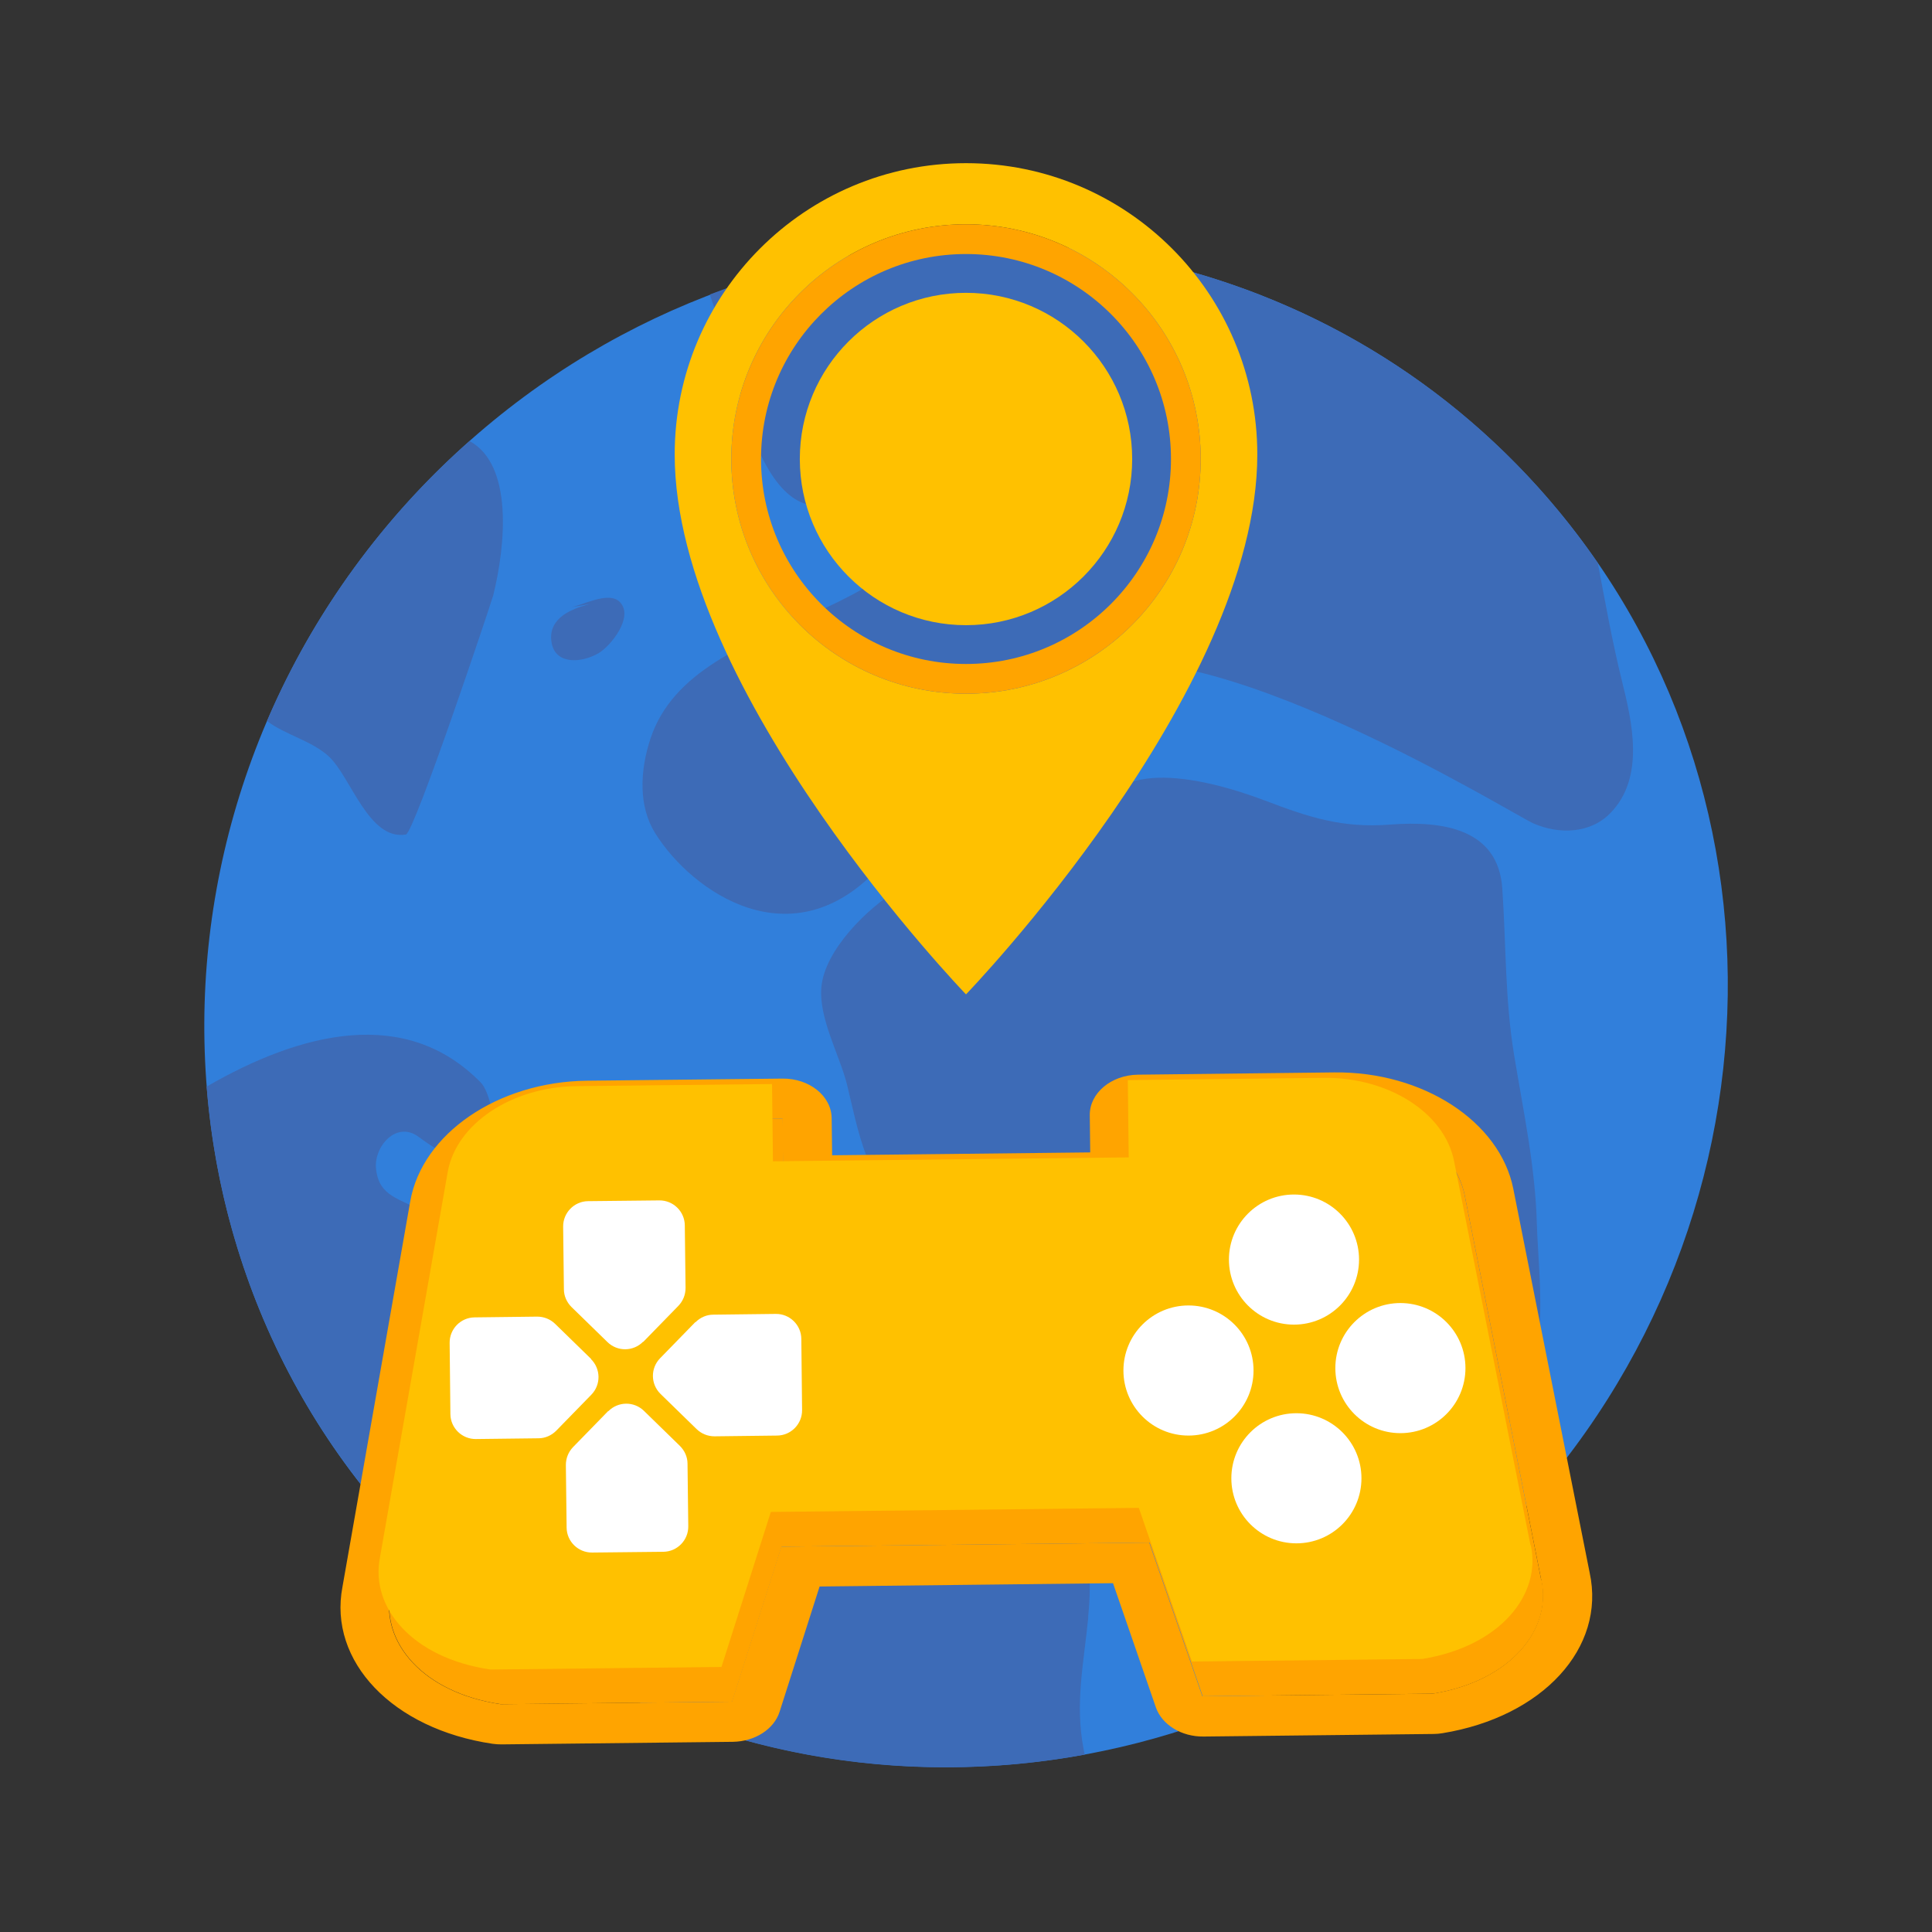 <svg xmlns="http://www.w3.org/2000/svg" id="Layer_1" viewBox="0 0 128 128"><rect x="0" y="0" width="128" height="128" fill="#333333" stroke="none"/><defs><style>      .cls-1 {        fill: #ffa400;      }      .cls-2 {        fill: #fff;      }      .cls-3 {        fill: #3d6bb7;      }      .cls-4 {        fill: #317fdb;      }      .cls-5 {        fill: #ffc100;      }    </style></defs><g><path class="cls-4" d="M100.16,30.45c19.46,19.46,19.01,51.41-.95,71.37-19.12,19.12-49.15,20.3-68.74,3.4-22.03-19-22.54-52.95-1.68-73.82,19.96-19.96,51.92-20.4,71.37-.95Z"></path><path class="cls-3" d="M31.86,71.73c1.05,1.06,2.21,8.32-4.11,3.6-1.48-1.11-2.97.62-2.84,2.07.17,1.91,1.65,2,2.97,2.82,2.8,1.74.41,5.69.21,8.18-.35,4.43.91,9.19,2.42,10.9.84.96,1.04,3.75-.04,5.92-9.48-8.18-15.72-19.9-16.78-33.23,6.28-3.63,13.21-5.34,18.17-.26Z"></path><path class="cls-3" d="M72.1,107.16c-.3,3.05-.89,5.72-.31,8.71.02.13.05.26.08.38-13.2,2.42-27.05-.39-38.19-8.48.97-.42,2.05-.67,3.35-.71,2.75-.1,4.22-.6,6.24-2.63,2.14-2.14,3.22-2.84,5.93-1.71,1.26.52,2.01.07,3.35,0,1.17-.06,2.34.45,3.33.95,2.59,1.33,4.05,1.17,6.12-1.1,1.8-1.96,5-3.9,7.67-2.75,2.73,1.18,2.67,4.78,2.42,7.33Z"></path><path class="cls-3" d="M60.51,80.34c2.92,1.15,6.55.71,9.72,1.1,4.61.58,8.35,2.01,12.55,3.93,3.26,1.49,5.92,4.04,8.83,6.09,2.04,1.44,4.86,4.93,7.68,2.93,3.74-2.65,2.63-9.57,2.53-13.31-.1-3.76-.89-7.45-1.5-11.14-.62-3.75-.53-7.3-.79-11.08-.27-3.93-3.9-4.5-7.43-4.23-3.18.25-5.4-.49-8.29-1.59-2.08-.79-4.86-1.59-7.13-1.51-3.91.13-6.05,3.32-9.33,4.84-2.52,1.17-5.44,1.13-7.85,2.57-2,1.19-4.86,4-5.08,6.45-.19,2.05,1.18,4.46,1.68,6.4.71,2.83,1.37,7.33,4.43,8.54Z"></path><path class="cls-3" d="M40.36,39.8c-1.3.16-4.22.67-3.81,2.81.28,1.47,2.05,1.3,3.13.65.81-.49,2.33-2.4,1.39-3.37-.76-.78-2.54.27-3.37.36l2.65-.44Z"></path><path class="cls-3" d="M32.65,39.52c-.1.41-5.21,15.68-5.76,15.77-2.46.41-3.64-3.8-5.09-5.16-1.14-1.06-2.88-1.43-4.11-2.36,3.09-7.24,7.85-13.66,13.42-18.55,2.88,1.57,2.41,6.85,1.55,10.3Z"></path><path class="cls-3" d="M105.86,37.3h0c.5,2.65.97,5.28,1.59,7.78.68,2.74,1.55,6.43-.76,8.79-1.34,1.38-3.43,1.41-5.08.69-1.39-.6-22.14-13.52-30.48-10.18-6.36,2.56-8.51,8.27-12.81,13.01-5.8,6.39-12.47,1.71-14.9-2.17-1.12-1.78-1.04-4.12-.32-6.3,2.97-8.9,19.3-7.14,19.71-18.15.13-3.6-4.77-2.88-5.62-1.37-.65,1.17.15,2.86-1.46,3.69-5.42,2.79-7.18-9.29-7.32-9.75-.39-1.28-.98-2.54-1.38-3.83,21.56-8.24,45.82-1.14,58.81,17.77Z"></path></g><g><path class="cls-5" d="M64,10.81c-10.66,0-19.3,8.65-19.3,19.3,0,15.76,19.3,35.77,19.3,35.77,0,0,19.3-20,19.3-35.77,0-10.66-8.64-19.3-19.3-19.3ZM64,45.96c-8.59,0-15.55-6.96-15.55-15.55s6.96-15.55,15.55-15.55,15.55,6.96,15.55,15.55-6.96,15.55-15.55,15.55Z"></path><path class="cls-1" d="M64,14.86c-8.59,0-15.55,6.96-15.55,15.55s6.96,15.55,15.55,15.55,15.55-6.96,15.55-15.55-6.96-15.55-15.55-15.55ZM64,43.99c-7.5,0-13.58-6.08-13.58-13.58s6.08-13.58,13.58-13.58,13.58,6.08,13.58,13.58-6.08,13.58-13.58,13.58Z"></path><path class="cls-5" d="M64,19.4c-6.08,0-11.01,4.93-11.01,11.01s4.93,11.01,11.01,11.01,11.01-4.93,11.01-11.01-4.93-11.01-11.01-11.01Z"></path></g><g><g><path class="cls-1" d="M102.11,104.68l-5.07-25.48c-.64-3.18-4.35-5.54-8.63-5.49l-12.98.15.06,5.12-23.57.26-.06-5.12-12.96.14c-4.3.05-7.97,2.5-8.53,5.7l-4.49,25.54c-.64,3.3,2.14,6.65,7.32,7.41l15.31-.17,3.27-10.27,24.38-.27,3.52,10.18s0,0,.02,0l15.24-.17c5.18-.84,7.9-4.28,7.19-7.54Z"></path><path class="cls-1" d="M88.41,73.7c4.29-.05,8,2.31,8.63,5.49l5.07,25.48c.71,3.27-2.01,6.7-7.19,7.54l-15.24.17s-.01,0-.02,0l-3.52-10.18-24.38.27-3.27,10.27-15.31.17c-5.18-.76-7.95-4.11-7.32-7.41l4.49-25.54c.57-3.2,4.23-5.65,8.53-5.7l12.96-.14.06,5.12,23.57-.26-.06-5.12,12.98-.15M88.38,71.05l-12.98.15c-1.79.02-3.22,1.23-3.2,2.69l.03,2.46-17.1.19-.03-2.46c-.02-1.47-1.48-2.64-3.26-2.62l-12.96.14c-5.88.07-10.91,3.5-11.7,7.99l-4.49,25.54c-.95,4.94,3.32,9.42,9.94,10.4.2.03.41.04.61.04l15.31-.17c1.46-.02,2.73-.83,3.1-1.99l2.65-8.3,19.44-.22,2.84,8.23c.4,1.15,1.7,1.95,3.16,1.93l15.24-.17c.2,0,.39-.02.58-.05,6.64-1.08,10.84-5.65,9.76-10.63l-5.06-25.44c-.89-4.46-5.99-7.78-11.86-7.71h0Z"></path></g><path class="cls-5" d="M101.4,102.38l-5.07-25.48c-.64-3.18-4.35-5.54-8.63-5.49l-12.98.15.06,5.12-23.57.26-.06-5.12-12.96.14c-4.3.05-7.97,2.5-8.53,5.7l-4.49,25.54c-.64,3.3,2.14,6.65,7.32,7.41l15.31-.17,3.27-10.27,24.38-.27,3.52,10.18s0,0,.02,0l15.24-.17c5.18-.84,7.9-4.28,7.19-7.54Z"></path><g><circle class="cls-2" cx="85.73" cy="83.45" r="4.31"></circle><circle class="cls-2" cx="85.89" cy="97.94" r="4.31"></circle><circle class="cls-2" cx="78.74" cy="90.8" r="4.31"></circle><circle class="cls-2" cx="92.78" cy="90.64" r="4.31"></circle></g><g><path class="cls-2" d="M39.17,90.04l-2.39-2.33c-.32-.31-.74-.48-1.19-.48l-4.15.05c-.92.01-1.66.77-1.65,1.69l.05,4.72c.01.92.77,1.66,1.69,1.65l4.15-.05c.44,0,.86-.19,1.17-.5l2.33-2.39c.64-.66.63-1.71-.03-2.36Z"></path><path class="cls-2" d="M42.61,88.91l2.33-2.39c.31-.32.48-.74.48-1.19l-.05-4.15c-.01-.92-.77-1.66-1.69-1.65l-4.72.05c-.92.01-1.66.77-1.65,1.69l.05,4.15c0,.44.19.86.5,1.17l2.39,2.33c.66.64,1.71.63,2.36-.03Z"></path><path class="cls-2" d="M40.3,93.48l-2.33,2.39c-.31.32-.48.74-.48,1.19l.05,4.15c.01.92.77,1.66,1.69,1.65l4.72-.05c.92-.01,1.66-.77,1.65-1.69l-.05-4.15c0-.44-.19-.86-.5-1.17l-2.39-2.33c-.66-.64-1.71-.63-2.36.03Z"></path><path class="cls-2" d="M46.06,87.6l-2.33,2.39c-.64.66-.63,1.71.03,2.36l2.39,2.33c.32.31.74.48,1.19.48l4.15-.05c.92-.01,1.66-.77,1.65-1.69l-.05-4.72c-.01-.92-.77-1.66-1.69-1.65l-4.15.05c-.44,0-.86.19-1.17.5Z"></path></g></g></svg>